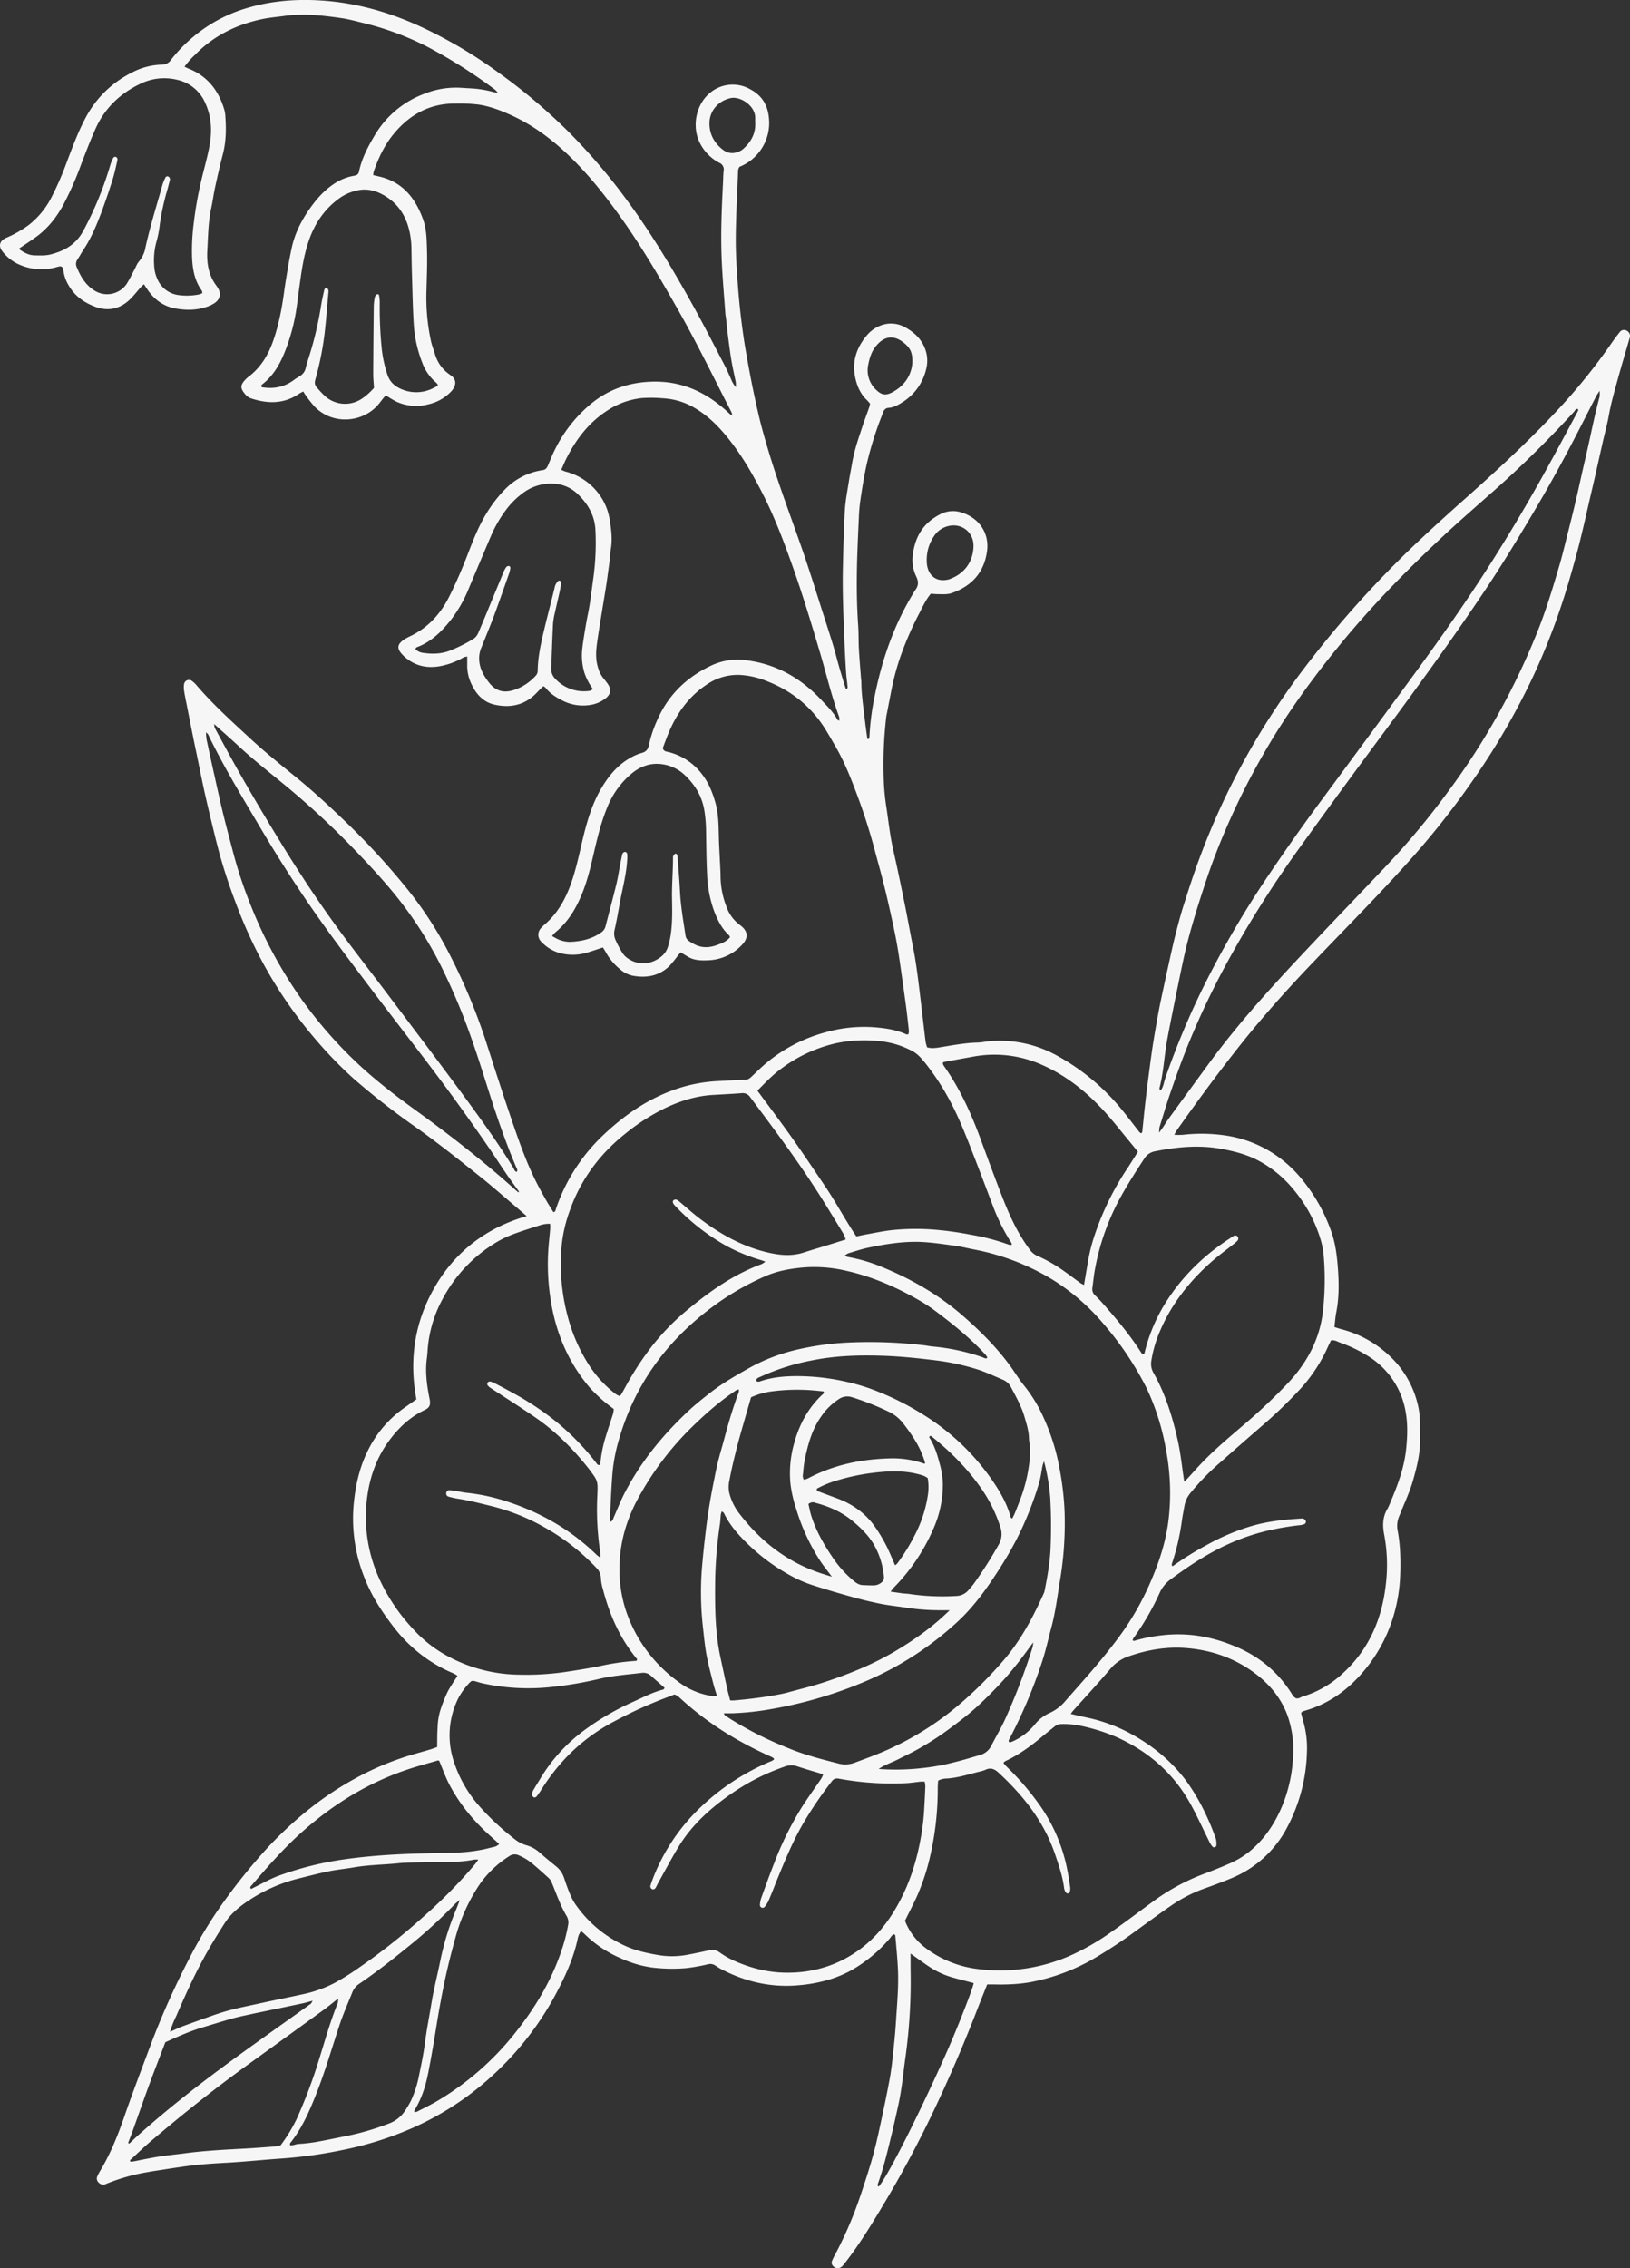 <svg xmlns="http://www.w3.org/2000/svg" viewBox="0 0 983.8 1368.41"><rect x="0" y="0" width="983.8" height="1368.41" fill="#333333" stroke="none"/><defs><style>.cls-1{fill:#f6f6f6;}</style></defs><title>Nova Rebrand IconAsset 13</title><g id="Layer_2" data-name="Layer 2"><g id="Layer_1-2" data-name="Layer 1"><path class="cls-1" d="M559.56,631.85c2.85.84,5.56.35,8.21-.08,7.41-1.22,14.79-2.62,22.34-2.8,2.39-.06,4.76-.64,7.15-.83a71.11,71.11,0,0,1,40.24,8.46,132.7,132.7,0,0,1,39,32.14c3.87,4.68,7.5,9.56,11.26,14.32a3.54,3.54,0,0,0,1.1.66c.24-.36.53-.61.56-.88.61-5.72,1.13-11.45,1.79-17.16.81-7,1.7-14,2.61-20.93.64-4.91,1.3-9.82,2.06-14.72.84-5.36,1.78-10.7,2.73-16,.65-3.61,1.34-7.22,2.1-10.81q2.22-10.54,4.56-21.06c1.31-5.92,2.57-11.85,4.06-17.73,1.57-6.19,3.19-12.37,5.12-18.45,3-9.42,6-18.84,9.5-28.11a435.36,435.36,0,0,1,26.37-57.93A446.41,446.41,0,0,1,786.51,404a630.09,630.09,0,0,1,62.55-70.76c12-11.59,24.32-22.7,36.76-33.76,19.73-17.54,39.09-35.49,56.94-55a351.23,351.23,0,0,0,29.35-36.69c1.74-2.49,3.53-5,5.42-7.32a3.18,3.18,0,0,1,4.25-1,3.51,3.51,0,0,1,1.81,4.44c-2.29,8-4.7,15.9-6.89,23.89-2.07,7.53-4.27,15-5.65,22.74-1,5.49-2.49,10.89-3.73,16.34-1.51,6.69-3,13.39-4.51,20.08-1.31,5.75-2.68,11.5-4,17.25s-2.61,11.52-4,17.26c-1.15,4.81-2.35,9.62-3.67,14.38-1.87,6.77-3.77,13.52-5.84,20.23a407,407,0,0,1-19.67,51.37,426.19,426.19,0,0,1-37.83,65,492,492,0,0,1-36.64,46.21c-18.66,20.89-38.41,40.74-57.78,61C777,596.7,761.22,614.36,746.56,633,733.9,649.06,721.79,665.57,710,682.3a24.18,24.18,0,0,0-1.22,2.32,47.36,47.36,0,0,0,5.11,0,99,99,0,0,1,25.85.42,72.15,72.15,0,0,1,24,8,74,74,0,0,1,22.57,19.07,103.37,103.37,0,0,1,17.17,30.82c2.44,6.86,3.37,14,3.94,21.13.74,9.26.9,18.53-.92,27.73-.55,2.8-.72,5.67-1.1,8.8,1.22.38,2.54.86,3.89,1.22a66.69,66.69,0,0,1,29.13,15.94,58.43,58.43,0,0,1,17.11,28.87A45.64,45.64,0,0,1,857,858c0,3.52,0,7,.07,10.56.13,8.42-1.94,16.45-4.2,24.46-2.09,7.41-5.47,14.3-8.27,21.43a14.91,14.91,0,0,0-1.15,8.37A95.78,95.78,0,0,1,845,935.62a155.8,155.8,0,0,1-.1,18.21,98.36,98.36,0,0,1-4,21.62A92.34,92.34,0,0,1,821,1010.58c-9.32,10.31-20.4,17.87-33.9,21.62a5.74,5.74,0,0,0-1.27.62c-.13.07-.21.23-.55.63.51,1.92,1,4,1.63,6.16a57.32,57.32,0,0,1,1.91,17.09A102.22,102.22,0,0,1,777,1102.22a66.24,66.24,0,0,1-34,31c-5.45,2.27-11,4.3-16.57,6.3a85.71,85.71,0,0,0-19.53,10.1c-7.51,5.16-14.84,10.58-22.21,15.93A285.85,285.85,0,0,1,659,1182.3a120.79,120.79,0,0,1-33.91,12.88c-8.46,1.9-17.11,2.23-25.77,2-1.1,0-2.19,0-3.49,0-1.81,4.55-3.62,9-5.33,13.4q-11.69,30.41-25.55,59.88a672.21,672.21,0,0,1-32,60c-7.06,11.79-14.24,23.52-22.68,34.41a19.76,19.76,0,0,1-2.16,2.56,3.78,3.78,0,0,1-6-1.46,2.8,2.8,0,0,1,0-1.83,37.39,37.39,0,0,1,1.87-3.88,233.22,233.22,0,0,0,15.16-35.14c2.87-8.45,5.66-17,8-25.55,2.16-7.84,3.77-15.82,5.49-23.77,1.56-7.18,3-14.38,4.35-21.6.83-4.56,1.39-9.17,1.89-13.78.73-6.83,1.47-13.67,1.88-20.53.64-10.53,1.69-21.07,1.21-31.64-.3-6.86-1-13.71-1.58-20.56,0-.23-.37-.43-.65-.75-1.38.25-1.89,1.56-2.67,2.48a87,87,0,0,1-23.57,19.43,71,71,0,0,1-18.34,6.81,87.92,87.92,0,0,1-12.77,2c-16.55,1.6-32.06-1.94-46.75-9.5-1.41-.73-2.74-1.64-4.09-2.5a5.19,5.19,0,0,0-4.1-.66,117.26,117.26,0,0,1-13.2,2.36,100.34,100.34,0,0,1-21.08-.42,67.33,67.33,0,0,1-18.3-5.45,71.08,71.08,0,0,1-21.84-14.5c-.67-.66-1.41-1.23-2.33-2a11.75,11.75,0,0,0-2.08,4.92c-2.52,11.67-7.45,22.39-13,32.84a184.87,184.87,0,0,1-41.93,52.6A176.86,176.86,0,0,1,248.5,1284a205.24,205.24,0,0,1-42,13.14,277.42,277.42,0,0,1-36.53,5.08c-11,.75-22,1.94-33,2.54-8,.43-16,.94-23.89,2-6,.81-12,1.77-18,2.69q-3.8.57-7.56,1.26a117.75,117.75,0,0,0-23.41,6.8,3.77,3.77,0,0,1-4.76-1,3.09,3.09,0,0,1-.61-3.54,26.32,26.32,0,0,1,1.55-3c6.32-10.43,10.81-21.65,14.79-33.16,4.94-14.33,10.37-28.49,15.69-42.69a476,476,0,0,1,23.17-52,265.71,265.71,0,0,1,23.09-37.52A352.58,352.58,0,0,1,162,1114.15c15.34-16.31,32.48-30.32,52.17-41.09a172.66,172.66,0,0,1,32.56-13.86c4.28-1.29,8.59-2.47,12.87-3.74,1.36-.41,2.68-.93,4.25-1.48.07-3.89,0-7.71.26-11.51a38.82,38.82,0,0,1,1.86-11.31,94,94,0,0,1,4.05-10.22c1.71-3.38,3.95-6.49,6.1-9.94a19.88,19.88,0,0,0-2.5-1.5,85.8,85.8,0,0,1-22.43-13.7,91.22,91.22,0,0,1-13.56-14.21c-7.09-9.12-13.36-18.76-17.58-29.56a96.1,96.1,0,0,1-6.51-45.1c1.08-10.92,3.41-21.42,8.25-31.3a67.89,67.89,0,0,1,22-26.13l7.53-5.31c-4.55-24.19-1-47.17,11.47-68.36s31.13-35.23,55.09-42.17c-3-2.57-5.71-4.94-8.46-7.28-6.34-5.38-12.58-10.89-19.07-16.08-13-10.4-26-20.75-39.56-30.39a447.54,447.54,0,0,1-37.42-29.23,251,251,0,0,1-22.71-23.41,265.92,265.92,0,0,1-32.28-46.92,288.2,288.2,0,0,1-16.47-36.67q-5.29-13.87-9.29-28.19c-2-7.22-3.71-14.53-5.48-21.82-1.39-5.74-2.74-11.49-4-17.26-1.52-7-2.92-14.07-4.37-21.1-.58-2.82-1.2-5.62-1.76-8.44q-2.22-11-4.39-22.07c-.53-2.66-1.11-5.32-1.5-8a12.75,12.75,0,0,1,0-4.27,3,3,0,0,1,4.54-1.85,14.72,14.72,0,0,1,2.83,2.58c10.11,11.83,21.65,22.2,33.05,32.73,9.3,8.58,19.22,16.4,29,24.43s19.25,16.87,28.47,25.74a445.42,445.42,0,0,1,35.11,38.08,230.28,230.28,0,0,1,28.16,43.33A355.63,355.63,0,0,1,292.88,627c5.3,16.4,10.54,32.82,16.12,49.13,4.33,12.67,8.76,25.34,14.84,37.33,1.81,3.56,3.75,7.06,5.71,10.53,1.41,2.49,3,4.89,4.46,7.3,1.38-.25,1.32-1.38,1.59-2.16a109.4,109.4,0,0,1,28.15-44c12.13-11.57,25.64-21.14,41.48-27.08a91.87,91.87,0,0,1,28-5.84c5.59-.28,11.18-.6,16.77-.83,1.79-.07,2.87-1.14,4.05-2.26,2.77-2.64,5.52-5.33,8.45-7.8a93.71,93.71,0,0,1,35-18.33,85.12,85.12,0,0,1,30.37-3.24c6.52.54,13,1.44,19.09,4.26.25.12.61,0,1.26,0a7.54,7.54,0,0,0,.36-2c-.48-4.61-1-9.22-1.59-13.81-.8-6.18-1.69-12.34-2.57-18.51-.67-4.74-1.31-9.49-2.07-14.22-.68-4.26-1.41-8.51-2.29-12.73-1.39-6.72-2.88-13.42-4.42-20.11-1.15-5-2.39-9.92-3.68-14.87s-2.78-10.16-4.11-15.25a350,350,0,0,0-11-34.17c-3.47-9.28-7.13-18.47-12.06-27.09-2.06-3.6-4.12-7.22-6.29-10.76-8.66-14.16-20.92-24-36.38-29.84a49.25,49.25,0,0,0-15.84-3.47,33,33,0,0,0-19.85,5.9C416,420,408.94,429.71,404,441.07c-1.53,3.49-2.77,7.11-4,10.31.7,2,2.09,2,3.3,2.28a36.35,36.35,0,0,1,20.14,13.07c4.13,5.21,6.59,11.25,8.37,17.61,2.23,8,1.84,16.17,2.18,24.3.17,4,.4,8,.58,12,.13,2.72.33,5.44.32,8.16A51.66,51.66,0,0,0,438.47,547a22.92,22.92,0,0,0,7.36,10.45c.38.3.75.61,1.13.9,4.7,3.54,4.82,7.66.76,11.79a29.18,29.18,0,0,1-20,9.18c-4.16.17-8.36.23-12.16-1.93-1.52-.86-3-1.78-4.74-2.82-.55.64-1.17,1.31-1.74,2a66.62,66.62,0,0,1-5.13,6.29c-6.3,6.06-14,7.32-22.27,5.75a17,17,0,0,1-7.6-4,34.64,34.64,0,0,1-8.29-9.86c-.6-1.08-1.27-2.13-1.88-3.14-3.43,1.11-6.58,2.19-9.75,3.15a30.24,30.24,0,0,1-13.79.76,23.86,23.86,0,0,1-13.67-7.4,5.77,5.77,0,0,1-.16-8.21,21.23,21.23,0,0,1,2.4-2.34c7.46-6.47,12.14-14.75,15.46-23.88,3-8.27,4.84-16.85,6.84-25.4,2.62-11.21,5.62-22.31,11.49-32.37,4.32-7.41,9.6-14,17.15-18.38a30.56,30.56,0,0,1,7.4-3.28c2.77-.73,3.9-2.3,4.42-4.93a71.82,71.82,0,0,1,5-14.94c6.71-15.37,18.06-26.17,33.14-33.12A37.43,37.43,0,0,1,451,398.42c17.93,2.38,32.53,10.85,44.73,23.86,3.49,3.72,7.2,7.29,9.67,11.86.12.24.51.34,1.12.71a7.19,7.19,0,0,0,0-2.2c-4.65-12.76-7.77-26-11.62-39-5.08-17.14-10.25-34.25-16.21-51.1-5.27-14.91-10.79-29.7-17.95-43.83-5.78-11.43-12.09-22.54-20-32.69-5.91-7.64-12.54-14.55-20.89-19.57a41.69,41.69,0,0,0-19.45-6.14,83.26,83.26,0,0,0-12.93-.17A46.86,46.86,0,0,0,366.07,248c-11,7.24-18.63,17.37-24.42,29-1,2-1.83,4.07-2.88,6.41a19.25,19.25,0,0,0,2.48,1.08,36.16,36.16,0,0,1,21.12,14.82A34.38,34.38,0,0,1,367.88,313c1.07,6.14,1.85,12.34.74,18.6-.27,1.57-.23,3.19-.44,4.78-.75,5.7-1.48,11.4-2.34,17.08-1,6.32-2.07,12.61-3.08,18.92-.86,5.36-1.75,10.72-2.48,16.11-.67,4.93-.82,9.85.8,14.71a17.58,17.58,0,0,0,2.75,5.53c1,1.26,2,2.48,2.93,3.79,2.33,3.37,1.9,6.32-1.24,8.8a20.09,20.09,0,0,1-10.1,4.09,27.1,27.1,0,0,1-15.83-2.7c-3.89-2-7.55-4.2-10.26-7.73a7,7,0,0,0-1.36-1c-.68.64-1.36,1.24-2,1.88-1.25,1.24-2.42,2.57-3.73,3.74-6.91,6.2-15.14,7.46-23.8,5.5-7.26-1.64-11.59-7-14.44-13.61a25.62,25.62,0,0,1-2-10.75c0-1.43,0-2.86,0-4.64a7.41,7.41,0,0,0-2.12.44,43.47,43.47,0,0,1-15.24,5.53c-7.68,1.16-14.61-.58-20.48-5.87-5.29-4.78-4.92-7.83,1.35-11.33.7-.39,1.42-.74,2.14-1.09,10.68-5.11,18.19-13.34,23.45-23.8,4.24-8.42,7.93-17.08,11.31-25.87,3.28-8.5,6.6-17,11.43-24.76a78.89,78.89,0,0,1,10.51-13.65,39.59,39.59,0,0,1,21.49-11.79,11.62,11.62,0,0,1,1.41-.26c1.87-.09,2.81-1.26,3.48-2.84,1.24-2.94,2.44-5.91,3.82-8.78a83.81,83.81,0,0,1,21.9-28.2c11.13-9.29,24.08-13.46,38.51-13.59,17.11-.15,31.32,6.56,43.72,17.84.83.75,1.64,1.52,2.48,2.26a4.38,4.38,0,0,0,.85.36,11,11,0,0,0-.58-2.1C431.06,228.43,421.16,208,410,188.26c-10.39-18.36-21-36.61-33.07-53.92-8.9-12.73-18.35-25-29.23-36.16-11.36-11.63-23.92-21.68-38.82-28.53-6.4-2.94-13-5.48-20-6.55A97.33,97.33,0,0,0,275,62.46c-15.89-.12-28.29,6.94-38,19.1-5.21,6.56-8.75,14.1-11.45,22a12.81,12.81,0,0,0-.3,2.06c1.16.28,2.22.56,3.29.8,14.09,3.14,22,12.76,26.7,25.64,2.26,6.13,2.29,12.59,2.48,19,.23,7.82-.1,15.67-.3,23.5A123.93,123.93,0,0,0,260.17,206c.61,2.63,1.6,5.18,2.4,7.77a22.45,22.45,0,0,0,8.84,12.19l.38.29c4.31,2.75,3.4,6.73.65,9.77a26.83,26.83,0,0,1-13.52,7.82,28.78,28.78,0,0,1-19.68-1.52,65.27,65.27,0,0,1-6.41-3.84c-.54.65-1.12,1.34-1.68,2-.9,1.12-1.75,2.29-2.67,3.39-9.15,11-27.49,13-38.74,1.3a74.56,74.56,0,0,1-5.3-6.77c-.46-.61-.83-1.29-1.4-2.19a27.63,27.63,0,0,0-2.6,1.38c-9.13,6.24-18.89,6.07-28.9,2.77a7.68,7.68,0,0,1-3.18-2.07c-3.54-4-3.49-5.92-.09-9.44a15.89,15.89,0,0,1,1.79-1.59c7.1-5.43,11.62-12.67,14.59-21,3.52-9.81,5.46-20,6.85-30.31.71-5.22,1.6-10.41,2.48-15.61.59-3.46,1.26-6.91,2-10.35,1.88-9.25,6.15-17.43,11.61-25,3.76-5.21,8-10,13.38-13.64a31,31,0,0,1,12.71-5.31c1.63-.24,2.71-.92,3-2.53,1.65-7.94,5.4-15,9.47-21.85a58.29,58.29,0,0,1,29.94-25.07,51.28,51.28,0,0,1,23-3.57c1.76.14,3.52.19,5.28.31a63.64,63.64,0,0,1,13.22,2.14c.72.21,1.49.28,2.88.53a14.57,14.57,0,0,0-1.63-1.85,303.18,303.18,0,0,0-41.29-26.14,176.42,176.42,0,0,0-39.5-14.43c-4-1-8.07-2.07-12.16-2.66-11.41-1.66-22.83-2.89-34.39-1.28-4.59.64-9.2,1-13.75,2-15.55,3.35-29.19,10.2-40.31,21.7a45,45,0,0,0-6.07,6.89c.92.45,1.61.84,2.35,1.13,11.62,4.58,18.36,13.4,21.75,25.11a18.34,18.34,0,0,1,.55,3.79c.55,7.69.45,15.31-1.53,22.86-1.7,6.48-3.18,13-4.61,19.57-.95,4.36-1.52,8.81-2.46,13.17-1.75,8.19-1.8,16.52-2.28,24.82-.41,7,.36,13.74,4.19,19.84.59.94,1.29,1.83,1.9,2.76,2.49,3.78,1.74,7.4-2.12,9.83a21.25,21.25,0,0,1-3.88,1.85c-6.18,2.26-12.64,2.31-18.95,1.23C99.07,185,93.35,181,89.14,174.9c-.71-1-1.38-2.09-2.25-3.41a24.21,24.21,0,0,0-1.8,1.65c-2.35,2.6-4.48,5.44-7,7.82-5.91,5.5-13,6.95-20.47,4.17-6.54-2.43-12.22-6.26-15.9-12.5a23.38,23.38,0,0,1-3.3-8.42,13.17,13.17,0,0,0-.5-2.34A1.67,1.67,0,0,0,36,160.72c-.94.14-1.85.45-2.77.68a33,33,0,0,1-23.32-2.6,26.06,26.06,0,0,1-8.38-7.06c-2.61-3.18-1.83-6.41,2-8.16a69.11,69.11,0,0,0,13.73-7.77,50,50,0,0,0,13.44-16.07,182.36,182.36,0,0,0,9.6-21.92C43.69,88.88,47,79.9,51.48,71.4A63.44,63.44,0,0,1,79.36,43.9,41,41,0,0,1,97.7,39,6.53,6.53,0,0,0,103.29,36a88.14,88.14,0,0,1,14.07-14.37,89.11,89.11,0,0,1,31.1-16.57c15.8-4.82,32-5.9,48.41-4.53C217.32,2.26,236.64,8,255.2,16.69a276.87,276.87,0,0,1,44.13,26,346,346,0,0,1,43,36,358.77,358.77,0,0,1,33.88,39.15c15.76,21,29.27,43.48,42,66.4,6.6,11.86,12.76,24,19.05,36,1.48,2.82,2.76,5.76,4.05,8.68a17.06,17.06,0,0,0,2.79,4.66,20.33,20.33,0,0,0,0-2.93c-.86-4.38-1.9-8.73-2.64-13.13-.8-4.72-1.38-9.49-2-14.24-.46-3.65-.83-7.31-1.25-11-.11-1-.32-1.9-.39-2.85-.91-12.92-2.14-25.8-2.42-38.78-.31-13.62.31-27.18,1-40.76.11-2.24.1-4.49.36-6.71a4.38,4.38,0,0,0-2.67-5,27.17,27.17,0,0,1-11.59-11.77c-4.91-9.44-2.74-22.34,5.08-29.54a21.31,21.31,0,0,1,24.86-3.22l1.26.7c6.46,3.73,9.7,9.33,10.39,16.76a28.51,28.51,0,0,1-17.69,29.51c-1.14,1.33-.93,3-1,4.57-.52,12.79-1.22,25.57-1.31,38.37-.06,9.26.52,18.55,1.22,27.8q1,14.1,2.94,28.13c1.14,8.55,2.69,17,4.29,25.52S456,242.28,458,250.82c1.64,7,3.63,13.9,5.69,20.78,6.3,21.11,14.25,41.65,21.4,62.48,4.29,12.52,8.18,25.19,12.24,37.79,1.9,5.93,3.83,11.85,5.62,17.81,1.42,4.74,2.58,9.55,4,14.29,1.17,3.93,2.26,7.9,3.68,11.83,1.28-.59.91-1.48.86-2.13-.22-2.71-.66-5.4-.83-8.11q-.62-9.81-1-19.64c-.63-14.54-1.25-29.09-.92-43.65.25-11.51.53-23,1.21-34.53.34-5.88,1.54-11.71,2.44-17.55.59-3.78,1.37-7.54,2-11.31,1.3-7.25,3.67-14.2,6-21.17,1.29-3.94,2.77-7.82,4.14-11.73.26-.74.4-1.52.63-2.42-.66-.75-1.23-1.5-1.91-2.15-3.95-3.78-6-8.46-7.1-13.8-1.9-9.31.65-17.34,6.43-24.54a20.63,20.63,0,0,1,9.16-6.78,17.36,17.36,0,0,1,14.82,1.3c5.11,2.9,9.27,6.62,11.57,12.31a20.23,20.23,0,0,1,.89,12.7,32.13,32.13,0,0,1-14.44,20.14c-2.58,1.64-5.22,3.11-8.37,3.33a3.43,3.43,0,0,0-3.09,2.57,206.51,206.51,0,0,0-10.12,31.91c-1.56,7.19-2.72,14.43-3.78,21.7a95.36,95.36,0,0,0-.83,9.55c-.44,9.91-.93,19.81-1.14,29.72-.25,12-.12,24,.72,36,.33,4.63.16,9.28.42,13.91.32,5.91.83,11.8,1.27,17.7,0,.64.21,1.27.21,1.91,0,7.7,1.2,15.3,2.08,22.92.46,3.95,1,7.89,1.57,11.79,1,.24,1.21-.31,1.23-1A156.43,156.43,0,0,1,528,419.59c4.41-21.9,11.66-42.79,23.39-61.95a13.47,13.47,0,0,1,1-1.64c2-2.53,2.09-5.07.7-8a22.89,22.89,0,0,1-2.31-11.64c1-11.85,6.16-20.94,17.14-26.32a16.4,16.4,0,0,1,12.17-.95c10.82,3.26,17.09,12.5,15.66,23.28-1.73,12.92-9.08,21.07-21.13,25.37-2.65.95-5.36.75-8.07.72-1.58,0-3.16-.17-4.74-.26-2.91,3.46-4.7,7.4-6.66,11.21a200,200,0,0,0-11.38,25.84A151.41,151.41,0,0,0,538,416.47q-1.28,6.58-2.56,13.17c-.21,1.1-.47,2.19-.59,3.3a249.41,249.41,0,0,0-1.33,40.25c.25,4.46.71,8.93,1.39,13.34,1.36,8.84,2.26,17.75,4.27,26.49,2.36,10.26,4.46,20.58,6.57,30.9,1.42,6.88,2.67,13.8,4,20.7.84,4.39,1.78,8.76,2.5,13.17.83,5,1.52,10.11,2.16,15.19,1,7.92,1.91,15.86,2.85,23.8.47,4,.9,7.94,1.43,11.89A21.57,21.57,0,0,0,559.56,631.85Zm-1.46,443c-1,0-1.76-.07-2.53,0-3,.3-6,.82-9.05.94a176.13,176.13,0,0,1-40.1-2.72c-1.77-.33-3.14-.06-4.23,1.39l-.88,1.14A236.17,236.17,0,0,0,485.39,1099c-6.44,10.9-11.28,22.54-16.05,34.21-1.81,4.43-3.5,8.91-5.38,13.31a18.89,18.89,0,0,1-2.52,4,1.84,1.84,0,0,1-1.7.36,1.87,1.87,0,0,1-1.08-1.37,14.57,14.57,0,0,1,.71-4.21c2.59-7.2,5.18-14.41,8-21.54a194.62,194.62,0,0,1,16.54-33.43c3.76-5.93,7.92-11.61,11.86-17.44a14.68,14.68,0,0,0,1.07-2.49c-5.51-1.67-10.73-3.12-15.85-4.85a10.82,10.82,0,0,0-7.42.24,131,131,0,0,0-32.74,16.75c-12.32,8.58-23.31,18.52-31.19,31.45-4.32,7.08-8.19,14.45-12.25,21.69-.54,1-1,2-1.53,3s-1.55,1.43-2.35,1a1.92,1.92,0,0,1-.78-2.49q.39-1.38.9-2.73A117.61,117.61,0,0,1,418,1095.16a138.65,138.65,0,0,1,47.9-32.84,6.93,6.93,0,0,0,1.32-.89c-.21-.47-.24-.66-.34-.73a6.84,6.84,0,0,0-1.19-.76c-19.86-8.82-38.18-20-54.32-34.67-1.28-1.16-2.51-2.48-4.36-3-1.3.52-2.61,1.08-4,1.57a257,257,0,0,0-31.81,14.42,112.2,112.2,0,0,0-29.12,21.64,123.62,123.62,0,0,0-15,19.24,56.69,56.69,0,0,1-3.26,4.73c-.3.38-1.31.69-1.61.48-.58-.4-1.26-1.24-1.2-1.81a8.59,8.59,0,0,1,1.21-3.09c1.43-2.49,3-4.92,4.47-7.38a100.57,100.57,0,0,1,25-27.51,157.94,157.94,0,0,1,30.53-17.9c6-2.71,11.77-5.76,18.16-7.4.23-.06.38-.46.76-1-2.71-2.38-5.47-4.76-8.17-7.21a6.72,6.72,0,0,0-5.7-1.81c-4.44.56-8.91.92-13.34,1.51a107.7,107.7,0,0,0-11.34,1.89,224,224,0,0,1-28.76,5,129.63,129.63,0,0,1-42.9-2.18c-1.55-.35-3.06-.91-4.61-1.29a2.5,2.5,0,0,0-2.63.72,41.41,41.41,0,0,0-7.07,9.64,50.12,50.12,0,0,0-2.7,38.21,75.78,75.78,0,0,0,16,27.57,156.4,156.4,0,0,0,20.73,19.21,19.34,19.34,0,0,0,6.7,3.6,20.25,20.25,0,0,1,8,4.2c3.35,3,6.82,5.8,10.28,8.63a14.49,14.49,0,0,1,4.5,6.11c.63,1.63,1.12,3.32,1.73,5,1.54,4.2,3.05,8.42,5.67,12.11A73.64,73.64,0,0,0,377,1173.77c6.3,2.93,12.95,4.42,19.74,5.6a49.94,49.94,0,0,0,18.12-.07c4.39-.84,8.77-1.72,13.12-2.72a7.37,7.37,0,0,1,6.31,1.25,53.79,53.79,0,0,0,8.26,4.82c11.05,5,22.54,7.8,34.81,7.43a73,73,0,0,0,27.45-5.89c14.51-6.35,25.72-16.7,34.07-30,10.39-16.49,15.73-34.81,18.17-54,.36-2.85.58-5.73.75-8.6.29-4.62.51-9.25.69-13.88A15.63,15.63,0,0,0,558.1,1074.87Zm-11.9,83.91a37.42,37.42,0,0,0,12.74,16.64,65.06,65.06,0,0,0,31.25,12.49,105.11,105.11,0,0,0,57.07-8.68,145.88,145.88,0,0,0,23.57-13.74c8.25-5.76,16.26-11.88,24.4-17.8a127.6,127.6,0,0,1,30.53-16.85c5.23-1.95,10.42-4,15.55-6.23a53,53,0,0,0,12.38-7.22c9.74-7.82,16.25-17.93,20.82-29.4a89,89,0,0,0,5.87-27,62.43,62.43,0,0,0-3.29-26c-3.67-10-10.16-18.11-18.5-24.61-12.44-9.68-26.76-14.82-42.4-16.08-12.11-1-23.86,1.05-35.32,5.09a24.37,24.37,0,0,0-10.77,7.53c-7.35,8.64-15.08,17-22.65,25.42-.39.44-.69,1-1.19,1.68,3.38.76,6.42,1.49,9.47,2.14A97.88,97.88,0,0,1,683,1046.22c13.49,7.44,25.07,17.1,34.06,29.69A131.53,131.53,0,0,1,729,1097.2c1.82,3.9,3.36,7.94,4.82,12a11.31,11.31,0,0,1,.34,4.2,1.4,1.4,0,0,1-2.28.73,12.29,12.29,0,0,1-1.8-2.71c-3.78-7.57-7.27-15.3-11.32-22.71-10.25-18.77-25.56-32.08-45-40.81a113.34,113.34,0,0,0-22.83-7,49.32,49.32,0,0,0-10.49-.79,6.05,6.05,0,0,0-3.94,1.5c-2.36,1.91-4.76,3.77-7.09,5.72-7,5.89-14.32,11.27-22.65,15.16a5.66,5.66,0,0,0-1,.83c0,.25,0,.44.07.53.62.72,1.23,1.46,1.9,2.12a165,165,0,0,1,20.78,24.46,101.23,101.23,0,0,1,15.59,37.29c.73,3.59,1.28,7.23,1.82,10.86a8,8,0,0,1-.24,2.83,1.36,1.36,0,0,1-2.31.38,6.66,6.66,0,0,1-1.1-2.56c-.88-7.19-3.23-14-5.55-20.78-6.69-19.58-19.1-35.23-34.11-49.07-2.35-2.16-4.7-3.15-7.77-1.71a19.07,19.07,0,0,1-3.65,1.13c-6.5,1.61-12.9,3.7-19.66,4.16a11.4,11.4,0,0,0-5.3,1.28c-.08,1.37-.23,2.78-.24,4.19a181,181,0,0,1-4.9,42.75,131.81,131.81,0,0,1-7.77,23.1C551.15,1149,548.71,1153.69,546.2,1158.78ZM332,738.31a18.41,18.41,0,0,0-5.74.77c-5.77,1.86-11.58,3.62-17.23,5.79A62.7,62.7,0,0,0,298.73,750a87.71,87.71,0,0,0-31.94,34.36,75.07,75.07,0,0,0-8.69,30.15c-.11,1.59-.22,3.19-.44,4.78-1.17,8.36,0,16.57,1.64,24.74.67,3.42.13,5.15-3,6.63-8.91,4.23-15.83,10.82-21.55,18.63-8.86,12.08-12.88,26-13.79,40.74a90.22,90.22,0,0,0,9,44.62,112.43,112.43,0,0,0,19.21,27.94A77.89,77.89,0,0,0,268.5,998.2a92.33,92.33,0,0,0,44.35,12.12,164.87,164.87,0,0,0,27.26-1.48c7.58-1.14,15.17-2.29,22.66-3.87a142.86,142.86,0,0,1,20.36-2.93c.61,0,1.31,0,1.4-.89a2,2,0,0,0-.19-.42c-10.17-12.3-16.45-26.5-20.4-41.84a27.65,27.65,0,0,1-1.25-6.55,9.22,9.22,0,0,0-3-6.71,130.13,130.13,0,0,0-30.89-24.1,126.87,126.87,0,0,0-31.42-12.72c-7.13-1.75-14.23-3.62-21.51-4.71a45.89,45.89,0,0,1-5.13-1.19,1.86,1.86,0,0,1-1.39-2.2,1.79,1.79,0,0,1,1.95-1.68,37.16,37.16,0,0,1,3.8.45c2.21.36,4.4.9,6.62,1.12A116.37,116.37,0,0,1,306.43,906c20.32,6.67,38.44,17.16,53.81,32.18a20.26,20.26,0,0,0,2.17,1.55,17.45,17.45,0,0,0,0-2.35A171.7,171.7,0,0,1,360.53,902c.34-8.56.34-8.56-4.76-15.38-.1-.13-.19-.26-.29-.38-9.34-11.89-19.9-22.54-32.39-31.12-8.7-6-17.61-11.61-26.42-17.41a9.69,9.69,0,0,1-2.2-1.75,1.52,1.52,0,0,1,1.42-2.49,8.39,8.39,0,0,1,2.65,1c3.68,1.92,7.37,3.84,11,5.87a173.74,173.74,0,0,1,25.58,16.88,153,153,0,0,1,24.74,25.35c.55.72,1,1.72,2.45,1a76.61,76.61,0,0,1,3.37-17.14c1.35-4.59,2.95-9.1,4.38-13.67a16.44,16.44,0,0,0,.38-2.69c-2.05-1.6-4-3-5.8-4.56a92.77,92.77,0,0,1-8.63-8.3c-14.12-16.54-21.62-36-24.26-57.36a137.13,137.13,0,0,1-.5-29.7c.29-3,.6-6,.84-9.07A22.2,22.2,0,0,0,332,738.31ZM707.39,944.73c.3,0,.52.12.61,0a181.65,181.65,0,0,1,19.91-12.39A133,133,0,0,1,755.6,920.6c9.71-2.86,19.74-3.86,29.8-4.48a2.64,2.64,0,0,1,1.41.15,2.77,2.77,0,0,1,1.26,1.25,1.55,1.55,0,0,1-.88,2,10.83,10.83,0,0,1-2.77.63,166.06,166.06,0,0,0-20.74,3.64,129.25,129.25,0,0,0-22.55,7.87c-12.45,5.64-23.74,13.15-34.69,21.24a20.4,20.4,0,0,0-6.53,8.09,156.26,156.26,0,0,1-15.83,27.32,5.14,5.14,0,0,0-.48,1.3c.37.13.71.39.94.32a92.14,92.14,0,0,1,16.85-3.38,83,83,0,0,1,27.19,1.31,91.09,91.09,0,0,1,14.18,4.29c15.44,5.8,27.89,15.44,36.74,29.46,1.86,2.95,2.89,3.93,6,2.18a9.88,9.88,0,0,1,1.81-.61A61.51,61.51,0,0,0,811,1009c15.63-14.52,23.3-33,25.5-53.76a98.63,98.63,0,0,0-1.11-29.63c-1-5.26-.92-10.49,2-15.33a31.54,31.54,0,0,0,1.78-3.92c4.45-10.44,8.4-21,9.55-32.45.74-7.37,1-14.59-.29-21.92a49.09,49.09,0,0,0-22-33.43A85,85,0,0,0,808.85,810c-1.68-.63-3.42-1.78-5.52-1.33-.72,1.51-1.43,2.93-2.09,4.38a95,95,0,0,1-17.59,26.13,284.22,284.22,0,0,1-21.09,20.27q-13.24,11.46-26.35,23.07a149.37,149.37,0,0,0-17.72,18.2,17,17,0,0,0-3.59,7.73c-.59,3.3-1.24,6.59-1.69,9.91a137.8,137.8,0,0,1-5.94,25.12A3.14,3.14,0,0,0,707.39,944.73Zm7.37-50.86c.91-.88,1.47-1.37,2-1.92,2.92-3.18,5.75-6.44,8.74-9.54,7.89-8.19,16.61-15.48,25.23-22.87a343.94,343.94,0,0,0,26.5-25c11.95-12.67,19.76-27.37,21.4-45a169.59,169.59,0,0,0,.24-32.57A48.18,48.18,0,0,0,797,747.6a84.67,84.67,0,0,0-16.68-30.45A69.2,69.2,0,0,0,758,699.4c-6.66-3.23-13.72-5-21-6.31-13.49-2.47-26.73-1.14-40,1.51a9.6,9.6,0,0,0-6.43,4.5c-5,7.6-9.9,15.28-14.31,23.26a143.88,143.88,0,0,0-15.42,43.57c-.67,3.6-1,7.28-1.51,10.91a5,5,0,0,0,1.68,4.72c1.64,1.52,3.15,3.18,4.64,4.86,8.17,9.22,16.06,18.66,22.74,29,.51.79,1,1.72,2.27,1.34a102.32,102.32,0,0,1,11.53-28.68c10.15-16.92,23.77-30.39,40.27-41.06.67-.43,1.32-.91,2-1.3a1.84,1.84,0,0,1,2.56.35,2,2,0,0,1-.32,2.63,20.41,20.41,0,0,1-2.54,2.18c-4,3.17-8.18,6.16-12,9.51-13.29,11.57-24.25,25-31.41,41.22a74.9,74.9,0,0,0-5.9,19.65,10.81,10.81,0,0,0,1.52,7.27c7.26,12.93,11.52,27,14.68,41.35C712.68,877.53,713.45,885.34,714.76,893.87ZM509.9,757.51a7.66,7.66,0,0,0,1.59.75A100.05,100.05,0,0,1,533,764.65c17.55,7.25,33.79,16.65,48.17,29.18,10.4,9.07,20.12,18.76,28.32,29.89,3,4.12,5.64,8.57,8.87,12.51a87.12,87.12,0,0,1,11.22,18.36,129.57,129.57,0,0,1,9.93,31.4,178.56,178.56,0,0,1,3,25.21,208.37,208.37,0,0,1-2.86,43c-1.52,9.3-2.67,18.65-5.13,27.77-1.87,6.93-3.38,14-5.64,20.76a302,302,0,0,1-19.79,46.67c-.31.59-.56,1.14.1,1.62a2.72,2.72,0,0,0,.95,0,36.4,36.4,0,0,0,14.18-10.37,24.59,24.59,0,0,1,9.34-7.3,26.11,26.11,0,0,0,9.11-6.89c6.5-7.48,13.18-14.81,19.54-22.42,5.32-6.37,10.53-12.88,15.35-19.64a167.43,167.43,0,0,0,17.53-31.84c4.91-11.52,8.64-23.39,10.12-35.81a138.42,138.42,0,0,0-1.63-42.5A144.1,144.1,0,0,0,692,837.37a190.46,190.46,0,0,0-26.13-38.9,129.49,129.49,0,0,0-30.74-26.55A141.78,141.78,0,0,0,588,753.82c-3.6-.7-7.18-1.61-10.81-2.13-6.32-.91-12.65-1.86-19-2.31-11.58-.81-23,1-34.26,3.36-4,.86-8,2.2-12,3.4A9.12,9.12,0,0,0,509.9,757.51Zm189.71-74.22c1.22-1.69,1.87-2.55,2.47-3.44,1.16-1.73,2.22-3.51,3.44-5.19q12.27-16.87,24.61-33.71c9.38-12.76,19.48-25,29.93-36.87,9.08-10.33,18.43-20.42,27.87-30.43,16.12-17.12,32.43-34.06,48.62-51.12A471.44,471.44,0,0,0,874,477.59a426.19,426.19,0,0,0,54.92-99c4.86-12.51,8.71-25.34,12.48-38.21,1.38-4.74,2.55-9.55,3.75-14.35,2-7.89,4-15.78,5.86-23.7,1.41-5.89,2.67-11.82,4-17.73,1.38-6.07,2.84-12.12,4.15-18.2,2-9.05,3.83-18.11,6.28-27a18.27,18.27,0,0,0,0-3.64c-1,1.65-1.6,2.39-2,3.19q-3.42,6.6-6.78,13.22c-9.34,18.38-19.05,36.55-29.55,54.29-10,16.92-20.16,33.75-31.11,50.09-20.2,30.17-41.61,59.47-63.21,88.65Q808.57,477.89,784.7,511a650.48,650.48,0,0,0-42.43,66.72A485.14,485.14,0,0,0,716,633c-3.4,8.6-6.5,17.33-9.52,26.07-2.4,6.93-4.48,14-6.66,21A19,19,0,0,0,699.61,683.29Zm-189.19,64.5a18.87,18.87,0,0,0-1.2-3.19c-4.56-7.51-9.11-15-13.8-22.45-13.16-20.82-27.89-40.53-42.63-60.23a5.41,5.41,0,0,0-5.29-2.4c-5.73.45-11.48.72-17.23,1.05-10.36.61-20,3.71-29.31,8.18a125.2,125.2,0,0,0-23.71,15.31c-15.2,12.15-26.44,27.15-33.08,45.53a86.17,86.17,0,0,0-5.33,23.74,122.25,122.25,0,0,0,4.3,42.69,102.59,102.59,0,0,0,11.76,26.59A70.16,70.16,0,0,0,371.56,841a15.61,15.61,0,0,0,2.22,1.18c.57-.41.93-.53,1.07-.78.81-1.37,1.59-2.77,2.34-4.17a184.7,184.7,0,0,1,16.15-24.9,140.71,140.71,0,0,1,22.86-23.16c13.25-10.9,27.27-20.61,43.56-26.57a12.15,12.15,0,0,0,2.17-1.48c-1.17-.41-1.9-.69-2.65-.92a106.83,106.83,0,0,1-21.2-8.74,131.3,131.3,0,0,1-30.8-24.2,5.38,5.38,0,0,1-.87-1.14c-.41-.75-.55-1.6.26-2.12a2.11,2.11,0,0,1,1.72-.23,11.52,11.52,0,0,1,2.3,1.67c3.67,3.08,7.22,6.31,11,9.22,13.06,10,27.18,17.91,43.47,21.34,6.64,1.4,13.27,1.79,19.88-.34,4.7-1.52,9.44-2.9,14.17-4.36Zm442-501.06c-1.43-.25-1.83,1.06-2.49,1.78a647.58,647.58,0,0,1-51.41,50.32c-9.59,8.47-19.22,16.9-28.57,25.63-21.75,20.33-42.51,41.61-61.38,64.7-16.82,20.58-32.36,42-45.63,65.11a436.59,436.59,0,0,0-30,63.05c-3.33,8.79-6.27,17.74-9.12,26.7-2.65,8.37-5.16,16.79-7.32,25.29-2.08,8.19-3.7,16.5-5.42,24.78q-3,14.53-5.85,29.1-1,5.17-1.75,10.39c-1,7.28-1.65,14.62-3.4,21.79-.18.74-.66,1.75.44,2.5,1.72-2.16,1.9-4.77,2.72-7.14a475.12,475.12,0,0,1,23.23-55.6,584.69,584.69,0,0,1,39.37-67.41q15.54-23.08,32.1-45.43,28.81-38.94,57.4-78c15.36-21.05,30.35-42.36,44.35-64.36q18-28.31,34.19-57.72c6.34-11.45,12.48-23,18.68-34.55C952.57,247.41,952.41,247.05,952.37,246.73ZM516.86,745.94c2.27-.47,4-.87,5.7-1.18,5-.89,10-1.94,15.1-2.57a140.91,140.91,0,0,1,27.78-.23,204.31,204.31,0,0,1,20.84,3,132.13,132.13,0,0,1,23.08,6.11c.37.13.87-.1,1.32-.16a2.91,2.91,0,0,0-.2-1,117.29,117.29,0,0,1-11.13-22.2c-4.3-11.33-8.56-22.68-13-34-4.27-11-8.69-22-14.49-32.29a145.87,145.87,0,0,0-13.58-20.29c-2.21-2.73-4.5-5.39-7.73-7.06a52.07,52.07,0,0,0-17.69-5.72,84.25,84.25,0,0,0-28.14,1A87.74,87.74,0,0,0,471.15,645c-5.14,3.78-9.49,8.43-14,13,7.15,9.71,14.29,19.12,21.1,28.75S491.48,706,498,715.65,510.11,735.87,516.86,745.94Zm78.9,73.35c0-.16.15-.35.09-.45a9.52,9.52,0,0,0-1-1.53c-9-9.83-19.32-18.17-29.94-26.14a98.6,98.6,0,0,0-9.56-6.37c-14.16-8.21-29-14.71-45.08-18.25A83.28,83.28,0,0,0,485,764.64c-7.82.69-15.44,2-22.77,5.15a161.89,161.89,0,0,0-33,19.21c-27,20.26-46,46.29-55.5,78.89a103.79,103.79,0,0,0-4,20.16c-.8,9.23-1.1,18.5-1.58,27.76a12.08,12.08,0,0,0,.32,2.28c1.5-.64,1.6-1.83,2-2.79,2.07-4.66,3.92-9.44,6.24-14,9.73-19,23-35.26,38.51-49.82,4.17-3.94,8.69-7.54,13.21-11.08,7.32-5.74,15.37-10.36,23.43-14.92a110.79,110.79,0,0,1,28.93-11.2,172.87,172.87,0,0,1,33.2-4.42,280.55,280.55,0,0,1,43.56,1.72c1.9.22,3.79.61,5.69.79a124.59,124.59,0,0,1,29.87,6.48C593.93,819.17,594.77,819.85,595.76,819.29ZM102.62,1225.8c3-1.35,5.16-2.43,7.37-3.25,6-2.22,12-4.35,18-6.48a144.79,144.79,0,0,1,17.93-5.1c5.15-1.09,10.28-2.24,15.43-3.33,6.87-1.46,13.75-2.85,20.6-4.36a74.19,74.19,0,0,0,20.25-7.12c3.91-2.16,7.74-4.49,11.45-7a388.94,388.94,0,0,0,42.22-33.12,295.8,295.8,0,0,0,30.88-31.45c.58-.7,1.06-1.48,1.94-2.71a15.65,15.65,0,0,0-2.35,0c-6.78,1.34-13.65,1.5-20.53,1.55-5.76,0-11.52.1-17.27.22-2.72.06-5.44.16-8.14.43-8.89.91-17.87.94-26.71,2.47-5,.87-10.14,1.35-15.14,2.36-5.93,1.2-11.8,2.77-17.69,4.21a96.88,96.88,0,0,0-32.16,14.38c-5,3.45-9.63,7.38-13,12.6-4.68,7.25-9.16,14.6-13.27,22.19-6,11.11-11.15,22.61-16.15,34.18A56.6,56.6,0,0,0,102.62,1225.8ZM686.8,694.85c-2.09-2.56-3.89-4.78-5.72-7-4.91-5.89-9.61-12-14.79-17.62-10.78-11.75-23-21.56-37.85-28a70.14,70.14,0,0,0-41.22-4.73q-8,1.44-16,2.91c-.73.13-1.44.33-2,.47-.1.47-.19.65-.15.78a5,5,0,0,0,.54,1.3c9.89,13.9,16.78,29.3,22.61,45.24,4.22,11.52,8.46,23,12.94,34.48,4.26,10.85,9.1,21.44,16.13,30.88a11.14,11.14,0,0,0,4.59,4,89.8,89.8,0,0,1,16.21,9.21c3.4,2.38,6.69,4.91,10.06,7.34a16,16,0,0,0,2.12,1.08c.84-5,1.65-9.69,2.42-14.39A107.7,107.7,0,0,1,661,744.19,170.32,170.32,0,0,1,681,704C682.89,701.11,684.72,698.13,686.8,694.85Zm-675.12-545c.11.26.15.66.36.81,2.66,1.84,5.52,3.35,8.81,3.4s6.5.23,9.54-.53c8.43-2.1,15.43-6,19.89-14.27A207.27,207.27,0,0,0,66.61,99.46a24.53,24.53,0,0,1,1.63-4,1.4,1.4,0,0,1,2-.66,1.87,1.87,0,0,1,.68,1.58c-.87,3.89-1.68,7.81-2.86,11.61q-2.83,9.15-6.13,18.14c-3.12,8.55-6.57,17-11.6,24.64-1.23,1.87-2.33,3.83-3.52,5.72a4.5,4.5,0,0,0-.72,4.11c2.34,5.86,5.37,11.26,11,14.74a14.31,14.31,0,0,0,19.2-3.83c1.82-2.79,3.23-5.85,4.82-8.79.91-1.68,1.54-3.6,2.78-5a18,18,0,0,0,3.94-8.6c2.83-12.79,6.75-25.27,10.3-37.86a27.66,27.66,0,0,1,1.84-4.4,1.48,1.48,0,0,1,1.24-.47,1.82,1.82,0,0,1,1.1.81,2,2,0,0,1,.23,1.38c-.52,2.16-1.11,4.31-1.7,6.46a146.4,146.4,0,0,0-4.36,20.11A66.63,66.63,0,0,1,94.39,146a42.08,42.08,0,0,0-1.34,14.24,21,21,0,0,0,1.84,7.9A16.12,16.12,0,0,0,107.58,178a37.89,37.89,0,0,0,12.43-.33,11.56,11.56,0,0,0,2.15-.85,5.09,5.09,0,0,0-.41-1.57c-4.25-5.8-5.44-12.54-5.81-19.45a126.35,126.35,0,0,1,.93-20.56,225,225,0,0,1,4.2-24.54c1.66-7.46,3.89-14.8,5.3-22.33,1.7-9,1.4-17.78-2.51-26.28a24.11,24.11,0,0,0-17.17-14A32.67,32.67,0,0,0,85.6,50.14C72.85,56,63.32,65,57.59,77.81,54.47,84.79,51.74,92,49,99.1A195.89,195.89,0,0,1,38.2,123.61C34,131.29,28.69,138,21.53,143.13,18.31,145.44,15,147.6,11.68,149.83Zm425.19,883.79c.38.79.4,1,.52,1.07,1.44,1,2.87,2,4.34,2.89A217.53,217.53,0,0,0,476,1054.71c9.64,4,19.67,6.57,29.72,9.13a16.08,16.08,0,0,0,9.49-.18c6.28-2.32,12.58-4.62,18.73-7.27a181.25,181.25,0,0,0,49-31.53A249.61,249.61,0,0,0,605.42,1002c10.47-12.06,17.92-26,24.43-40.46a8.56,8.56,0,0,0,.63-1.8c1.66-8.47,3.22-17,3.58-25.6a302.1,302.1,0,0,0-.19-30.69,122.91,122.91,0,0,0-3.76-21.93c-.45,1.42-.75,2.1-.89,2.81-.62,3.13-1,6.34-1.82,9.41a192.44,192.44,0,0,1-8.61,23.83c-5.41,12.7-12.44,24.47-20.15,35.86-6,8.9-12.53,17.34-20.43,24.7a193,193,0,0,1-54.73,35.72,256.75,256.75,0,0,1-56.72,17,166.06,166.06,0,0,1-24.74,2.76C440.47,1033.65,438.92,1033.62,436.87,1033.62Zm-307.6-596.8a10.92,10.92,0,0,0,.32,2.23q4.08,7.59,8.22,15.15C147.72,472.28,158.2,490,169,507.6c12,19.64,24.71,38.84,38.47,57.31,9.17,12.3,18.6,24.41,27.83,36.68,15.86,21.07,31.83,42.08,47.41,63.36,9.44,12.89,18.72,25.91,27.09,39.55.54.88.73,2.18,2.12,2.48.73-1.16-.06-2.13-.46-3.06-6-14.09-11-28.57-15.7-43.16-3.74-11.7-7.35-23.43-11.47-35a380.7,380.7,0,0,0-18.65-44.06,236.77,236.77,0,0,0-31.66-47.29c-7.09-8.27-14.53-16.18-22.12-24a495.93,495.93,0,0,0-40.59-37.33c-9.26-7.62-18.72-15-27.49-23.2C139.2,445.65,134.52,441.56,129.27,436.82ZM312.76,719.3l.56-.33c-2.68-3.74-5.41-7.44-8-11.23-3.7-5.41-7.23-10.93-10.94-16.33q-18.21-26.49-37.69-52c-11.23-14.77-22.61-29.42-33.77-44.22-10.21-13.53-20.45-27-30.25-40.86-12.58-17.73-24.29-36-35.39-54.74S135,462.61,125.63,443.12c-.16-.34-.54-.57-1.29-1.34a36.06,36.06,0,0,0,.33,4.33q2.19,10.31,4.49,20.59c1.8,8.09,3.56,16.2,5.52,24.26,1.89,7.75,4,15.44,6,23.16a268.88,268.88,0,0,0,10.55,31.78,272.6,272.6,0,0,0,29,54.43,261,261,0,0,0,35,40.69c11.42,10.79,23.88,20.29,36.59,29.48,17.38,12.56,34.28,25.71,50.56,39.67C305.86,713.18,309.29,716.26,312.76,719.3ZM225.73,234c-.19-3.21-.48-5.75-.47-8.3q.09-20.62.34-41.26a32,32,0,0,1,.57-4.76,4,4,0,0,1,.73-1.72,1.71,1.71,0,0,1,1.2-.46.91.91,0,0,1,.67.58,28.74,28.74,0,0,1,.43,4.24,251.53,251.53,0,0,0,1.22,28.26,75.25,75.25,0,0,0,3.38,15.4c1.52,4.66,4.79,7.37,9.19,9.08a22.47,22.47,0,0,0,18.57-.94c1-.45,1.87-1,2.73-1.5-.11-.46-.11-.65-.2-.76a6.2,6.2,0,0,0-.91-1.06,28.53,28.53,0,0,1-8.36-12.1,76.62,76.62,0,0,1-5.11-23.3c-.6-10.05-.77-20.13-1.08-30.2-.16-5.12-.21-10.24-.3-15.35a49.82,49.82,0,0,0-1.69-12.3c-2.12-7.74-6.24-14-12.87-18.45-5.31-3.56-11.17-5.62-17.7-4.32a29,29,0,0,0-11.34,4.91c-9,6.51-14.85,15.28-18.4,25.68s-4.71,21.16-6.21,31.91c-.66,4.75-1.17,9.52-2.11,14.22a115.47,115.47,0,0,1-6.61,22c-2.93,7-6.77,13.41-12.88,18.2-.46.36-1.06.78-.71,1.55.1.13.18.34.28.36,7.11,1.19,13.65-.08,19.47-4.5,1.14-.87,2.43-1.53,3.62-2.34a7.29,7.29,0,0,0,3.28-4.52c.64-2.79,1.59-5.52,2.45-8.26a214.21,214.21,0,0,0,6.92-29.82c.5-3.15,1.22-6.26,1.92-9.38.12-.51.7-.92,1.05-1.34,1.91,1,1.46,2.52,1.34,3.92-.7,7.8-1.3,15.61-2.17,23.39a183.6,183.6,0,0,1-5.62,28.15c-.47,1.72-.52,3.16.62,4.47a49.28,49.28,0,0,0,5.54,5.91,18.15,18.15,0,0,0,22.25,1A36.62,36.62,0,0,0,225.73,234Zm132.1,181.77c-1-1.65-2-2.94-2.69-4.34a34.59,34.59,0,0,1-2.46-5.67,36.2,36.2,0,0,1-1.26-14.26c.57-5.07,1.46-10.11,2.31-15.15.66-3.94,1.57-7.83,2.18-11.78.86-5.52,1.53-11.07,2.31-16.6a156.17,156.17,0,0,0,1.18-27.76c-.31-8.62-4.12-15.64-10.15-21.57a22.21,22.21,0,0,0-14.46-6.79A28.22,28.22,0,0,0,317,296.47a48.68,48.68,0,0,0-11.4,10.88,77.34,77.34,0,0,0-9.52,16.58q-6.56,15.42-13.05,30.88a81,81,0,0,1-10.27,18.35c-5.74,7.42-12.22,14-21.26,17.35-.36.14-.55.72-.82,1.1a7.88,7.88,0,0,0,4.74,2.26c5.45.79,10.78.72,16.05-1.31a95.66,95.66,0,0,0,13.73-6.78,8,8,0,0,0,3.42-3.84c1.78-4.1,3.48-8.24,5.19-12.36,3.42-8.26,6.82-16.53,10.26-24.78a11.5,11.5,0,0,1,1.66-2.89,2.2,2.2,0,0,1,1.69-.41c.25,0,.65.76.6,1.13a15,15,0,0,1-.71,3.25c-3,8.43-5.91,16.88-9,25.24-2.52,6.73-5.28,13.36-7.95,20a16.56,16.56,0,0,0-1,8.46c.59,4.63,2.88,8.43,5.62,12,4.07,5.3,8.91,6.74,15.31,4.67a30.88,30.88,0,0,0,13.07-8.61,4.28,4.28,0,0,0,1.17-3c.13-9,2.22-17.71,4.31-26.41,1.9-7.91,4-15.78,5.91-23.68a7.37,7.37,0,0,1,2.24-4.1,1,1,0,0,1,.87-.09c.25.09.63.4.62.6a23.82,23.82,0,0,1-.31,4.23c-1,4.69-2.13,9.33-3.15,14a45.3,45.3,0,0,0-1.23,7.07c-.46,9-.71,17.9-1.09,26.85a8.35,8.35,0,0,0,2.52,6.49,23.5,23.5,0,0,0,20.92,7.14C356.56,416.69,356.94,416.28,357.83,415.73ZM573.18,971.44c-2.89,0-4.92,0-6.95,0a136.24,136.24,0,0,1-18.15-1.37c-5.5-.9-11.08-1.42-16.55-2.5-5.94-1.17-11.84-2.64-17.67-4.27-8-2.21-15.95-4.55-23.82-7.12a74.32,74.32,0,0,1-11.44-4.87A118.11,118.11,0,0,1,451.87,932c-5.91-5.65-11.34-11.7-14.95-19.16-.18-.37-.68-.58-1.26-1.06a10.23,10.23,0,0,0-.6,1.88c-.21,1.91-.25,3.84-.52,5.73a259.54,259.54,0,0,0-2.89,33.87c-.13,15.51-.16,31,3.11,46.27,1.37,6.39,2.72,12.79,4.13,19.17.51,2.3,1.15,4.58,1.81,7.15.88,0,1.66.06,2.42,0,8.11-.71,16.19-1.65,24.21-3.09,2.82-.51,5.66-1,8.43-1.8,7.38-2,14.83-3.81,22.09-6.22,15.16-5,29.92-11,43.68-19.32C552.63,988.73,563.16,981.31,573.18,971.44Zm-323,302.75a4,4,0,0,0,1.33-.14c4.25-2.2,8.59-4.26,12.7-6.71a170.51,170.51,0,0,0,46-40c12.29-15.28,22.4-31.81,28.67-50.53a100.24,100.24,0,0,0,4.06-15.72,7.62,7.62,0,0,0-1.12-5.44,75.51,75.51,0,0,1-4.22-8.56c-1.58-3.66-2.94-7.42-4.48-11.1a7.78,7.78,0,0,0-1.73-2.77c-3.16-2.93-6.38-5.81-9.68-8.58a33.09,33.09,0,0,0-8.5-5.31,5.73,5.73,0,0,0-5.87.49A63,63,0,0,0,290,1136.08a108.41,108.41,0,0,0-15.24,33.34c-2.26,8.13-4.33,16.32-6.1,24.57-1.91,8.88-3.54,17.83-5,26.81-1.52,9.61-3.16,19.19-5,28.75-1.61,8.38-4,16.39-8.56,23.7C250,1273.44,250.1,1273.78,250.13,1274.19ZM333.2,564.73c.74.41,1.3.71,1.85,1a17.41,17.41,0,0,0,9.61,2.47c6.47-.35,12.62-1.74,18.07-5.59a6.18,6.18,0,0,0,2.72-3.69c2.15-8.35,4.39-16.66,6.44-25,1-4,1.6-8.13,2.39-12.2.43-2.19.82-4.4,1.37-6.56a2,2,0,0,1,1.27-1.17,1.39,1.39,0,0,1,1.63,1.36,17.65,17.65,0,0,1,0,3.33c-.54,9.45-3.19,18.54-4.79,27.82-.84,4.87-1.75,9.73-2.84,14.54a9.52,9.52,0,0,0,.6,6.08,62.1,62.1,0,0,0,4.29,8,11.79,11.79,0,0,0,3.4,3.27c7.13,4.72,15.26,3,20.71-2a11.93,11.93,0,0,0,3.07-4.76,45,45,0,0,0,1.91-8.38c1-7.14.81-14.36.69-21.52-.13-8,.6-16,.6-24a3.1,3.1,0,0,1,.19-1.41c.28-.51.72-1.14,1.21-1.27.67-.18,1.11.42,1.23,1.12a7.48,7.48,0,0,1,.13.95c.5,6.85,1.11,13.7,1.45,20.56.45,9,2,17.76,3.33,26.6a4.53,4.53,0,0,0,1.84,3.23,25.93,25.93,0,0,0,4.95,2.83c4.21,1.71,8.5,1.24,12.61-.34,2.76-1,5.61-2.15,7.47-4.6-.24-.5-.3-.87-.51-1.06-4.72-4.36-7.36-9.91-9.49-15.85a73.06,73.06,0,0,1-3.83-21.13c-.44-8.77-.49-17.57-.63-26.36a83.71,83.71,0,0,0-1-11.92c-1.4-8.59-5.57-15.56-11.78-21.42a24.5,24.5,0,0,0-12.62-6.44c-7.43-1.36-13.9.78-19.61,5.54a51.23,51.23,0,0,0-14.5,20c-3.88,9.31-6.2,19.11-8.46,28.89-1.87,8.09-3.82,16.15-7,23.84-3.63,8.8-8.41,16.85-16,23A20.1,20.1,0,0,0,333.2,564.73ZM445.91,838.25a5.91,5.91,0,0,0-1.5.44c-10.55,7-20,15.46-28.92,24.35a181,181,0,0,0-28.82,38.13c-7.54,13-12.21,27-12.71,42.2a79,79,0,0,0,3.67,27.85A86.78,86.78,0,0,0,409,1014.29a44.7,44.7,0,0,0,21.36,9,10,10,0,0,0,2.32-.27c-.81-2.75-1.63-5.15-2.24-7.6-1.43-5.72-3-11.42-4.06-17.21-1.07-6-1.61-12-2.28-18.05a186.28,186.28,0,0,1-.16-37.33c.62-7,1.4-14,2.25-21,.64-5.22,1.43-10.43,2.3-15.63.84-5,1.84-10,2.83-15,.65-3.28,1.31-6.57,2.14-9.81,1.27-4.94,2.75-9.83,4.05-14.76,2.4-9.1,5.15-18.09,8.42-26.91A5.08,5.08,0,0,0,445.91,838.25ZM175,1294.13c1.76.42,3.35-.56,5-.68a101.76,101.76,0,0,0,10.48-1.16c6.91-1.23,13.78-2.69,20.67-4.08a156,156,0,0,0,23.34-7,19.64,19.64,0,0,0,9.73-7.46,55.81,55.81,0,0,0,3.9-6.58,65.71,65.71,0,0,0,4.87-15.48c1.37-6.55,2.72-13.1,3.57-19.77s2.19-13.54,3.33-20.31c.56-3.3,1.1-6.61,1.78-9.89,1.34-6.4,2.85-12.76,4.16-19.17a163.34,163.34,0,0,1,9.28-30.11c.72-1.72,1.36-3.47,2.44-6.23-1.53,1.26-2.26,1.75-2.85,2.37A307.1,307.1,0,0,1,245.63,1175c-9.16,7.48-18.5,14.73-28.24,21.45a11.5,11.5,0,0,0-4.48,4.88c-2.87,7.1-5.95,14.14-8.34,21.4-4.38,13.32-8.32,26.8-13.44,39.87-4.2,10.71-8.75,21.26-16,30.36C175,1293.18,175,1293.57,175,1294.13Zm435.94-378c.5-1,1-1.92,1.43-2.9q1.56-3.76,3-7.56a94.72,94.72,0,0,0,6.38-28.36,38.58,38.58,0,0,0-.23-5.26c-.11-1.43-.45-2.85-.48-4.28-.07-4.54-1.49-8.8-2.72-13.08-1.79-6.18-4.94-11.75-7.91-17.4a10,10,0,0,0-5-4.88c-5.16-2.13-10.22-4.59-15.52-6.27a139.35,139.35,0,0,0-24.74-5.39c-10.47-1.31-21-2.41-31.49-2.8-14.88-.55-29.68-.13-44.37,2.93a133.49,133.49,0,0,0-30.44,9.77,7.84,7.84,0,0,0-1.69.84c-.65.53-1,1.24-.17,2a4.67,4.67,0,0,0,1.4,0c7.33-2.62,14.92-3.28,22.64-3.29a135.74,135.74,0,0,1,30.85,3.65,120,120,0,0,1,13.31,3.89,168.72,168.72,0,0,1,32.18,15.78,140,140,0,0,1,41.14,39c4.93,7.07,9.25,14.55,11.58,23C610.08,915.67,610.47,915.81,610.9,916.15ZM301.26,1112.44c-3.93-3.65-7.93-7-11.57-10.81a113.65,113.65,0,0,1-10-11.6,103.32,103.32,0,0,1-8.43-13.34c-2.41-4.61-4.14-9.59-6.18-14.42-.28-.06-.63-.25-.89-.17-6.27,1.84-12.6,3.51-18.78,5.61-23.61,8-44.37,20.85-63,37.39-11.27,10-21.11,21.34-30.9,32.74-.39.45-.83,1,.1,1.73l2-1c4.73-2.3,9.32-5,14.23-6.82a193.8,193.8,0,0,1,40.78-10.14c10.12-1.43,20.32-2.3,30.52-2.85s20.44-.73,30.66-.89c8.81-.14,17.55-.83,26.08-3.12C297.67,1114.29,299.7,1114.22,301.26,1112.44ZM78.42,1303.3l.28.83c.76-.07,1.54-.09,2.29-.23,5-1,10-2.05,15.05-2.84,5.2-.82,10.46-1.31,15.69-2,11.58-1.53,23.23-2.15,34.89-2.77,6.22-.32,12.44-.81,18.66-1.28,1.41-.11,2.81-.45,4-.65a94.83,94.83,0,0,0,9.64-15.72,300.91,300.91,0,0,0,13.53-35.79c3.64-11.56,6.84-23.25,11.43-34.49a10.22,10.22,0,0,0,.19-2.62c-3.4,2.64-6.21,5-9.16,7.11q-21.34,15.51-42.75,30.92c-21.08,15.09-41.37,31.18-61.11,48C86.73,1295.43,82.63,1299.44,78.42,1303.3ZM502.09,951.23c-2.88-3.88-5.19-6.72-7.2-9.76a122.15,122.15,0,0,1-14.34-31.18,76.64,76.64,0,0,1-3.49-15.38,66.37,66.37,0,0,1,2-23.28c3-11.44,8.27-21.73,17-30,.55-.52,1.36-.91,1.17-1.88-.11-.13-.2-.32-.31-.33-1.25-.14-2.51-.26-3.77-.39a116.82,116.82,0,0,0-26.3.26A43.17,43.17,0,0,0,453.3,843c-2.3,8-4.68,16.1-6.94,24.23-1.4,5.06-2.67,10.16-3.88,15.28-.92,3.87-1.7,7.78-2.45,11.69a17.09,17.09,0,0,0,.71,8.5A33.43,33.43,0,0,0,446,912.82c13.32,17.48,30,30.29,51.18,36.88Zm35.48,9c2.89.41,4.91.72,6.95,1,1.42.18,2.87.18,4.29.4a137.14,137.14,0,0,0,28.2,1.22,9.94,9.94,0,0,0,7.53-3.55c1.15-1.33,2.34-2.64,3.37-4.06a259.89,259.89,0,0,0,14.9-23.44,12.6,12.6,0,0,0,.93-10.6,86.2,86.2,0,0,0-12.22-24.26c-8.17-11.58-18.15-21.44-29.16-30.3-.52-.42-1.1-.57-1.57.38,3,4.65,4.78,10,6.18,15.36a53,53,0,0,1,2.09,12.25,65.81,65.81,0,0,1-6,28.34A115.88,115.88,0,0,1,539.25,958C538.83,958.38,538.53,958.91,537.57,960.19Zm12,218.34c0,3.69,0,6.54,0,9.39a334.39,334.39,0,0,1-3.06,53.1c-.8,5.53-1.38,11.09-2.17,16.63-.51,3.63-1.1,7.26-1.85,10.85q-2,9.38-4.23,18.68c-2.45,10.07-4.79,20.17-8.31,30-.22.59-.57,1.48.43,1.93,5.62-6.61,24.64-44.2,41-81.07,6.53-14.7,15.89-38.63,16.3-41.71-4.44-1.17-8.9-2.27-13.31-3.54a50,50,0,0,1-13-6C557.49,1184.31,553.83,1181.54,549.54,1178.53ZM77.33,1292.81l.66.44c1.84-1.72,3.66-3.48,5.54-5.17,17.75-15.89,36.52-30.52,55.73-44.58,16-11.7,32.19-23.07,48.28-34.61.4-.29.57-.88,1.19-1.88-2.32.63-4,1.15-5.64,1.51-7.48,1.59-15,3.14-22.46,4.71-2.65.55-5.31,1.08-8,1.66-4,.9-8.12,1.68-12.1,2.79-6.3,1.75-12.54,3.72-18.8,5.6-7.49,2.26-14.6,5.47-21.94,8.79-3.26,8.56-6.62,17.17-9.82,25.84s-6.21,17.4-9.34,26.1C79.61,1287,78.45,1289.88,77.33,1292.81ZM558,883.08c.19-.26.39-.41.36-.5-.31-1.05-.63-2.1-1-3.13C554.62,871.67,550,865,545,858.54a24.59,24.59,0,0,0-9.39-7.24,164.15,164.15,0,0,0-21.36-8.36,8.91,8.91,0,0,0-7.74,1,37.94,37.94,0,0,0-11.14,11c-5.41,7.78-7.78,16.71-9.66,25.8a66.57,66.57,0,0,0-.95,7.6c-.13,1.38-.64,2.84.52,4.41a19.34,19.34,0,0,0,2.47-.89c15.13-8,31.41-11.44,48.34-12A57.59,57.59,0,0,1,558,883.08Zm-17.77,61.27a8.8,8.8,0,0,0,1.38-1.18,121.65,121.65,0,0,0,11.82-19.65,75.72,75.72,0,0,0,6.5-20.93,31.25,31.25,0,0,0,0-10.87,16.51,16.51,0,0,0-2.17-1.28,28.84,28.84,0,0,0-3.2-1c-9.45-2.53-19-2-28.53-.78a129.4,129.4,0,0,0-20.55,4.38A63.35,63.35,0,0,0,494,897.59c-.49.26-1.25.43-1,1.45a4.67,4.67,0,0,0,1,.73c3.72,1.41,7.46,2.79,11.19,4.17,9.54,3.53,17.49,9.21,23.26,17.66a97.26,97.26,0,0,1,6.15,10.23C536.65,935.76,538.27,939.89,540.25,944.35Zm-9.9,122.85a141.9,141.9,0,0,0,25.52-.45c4-.4,7.94-1,11.85-1.71,4.22-.82,8.4-1.9,12.57-3,3.7-1,7.35-2.14,11-3.17a11,11,0,0,0,7.15-5.87c2.89-5.69,6.21-11.18,8.77-17a384.67,384.67,0,0,0,16.1-42.46,20.2,20.2,0,0,0,.31-2.68c-3.17,4.26-5.76,7.88-8.5,11.38s-5.58,7-8.55,10.34-6.3,6.8-9.58,10.07-6.4,6.27-9.78,9.2-6.92,5.66-10.49,8.36-7.17,5.36-10.89,7.83-7.81,5-11.84,7.25-7.95,4.08-11.92,6.11S534,1064.63,530.35,1067.2ZM487.94,907.39c.58,2.41,1,4.92,1.8,7.33,2.94,9.2,7.74,17.47,13.15,25.39a66.47,66.47,0,0,0,11.81,13.15c1.7,1.45,3.47,2.87,5.84,3s4.47.21,6.7.19a7.37,7.37,0,0,0,4.84-1.8,3.62,3.62,0,0,0,1.43-3.35,47.08,47.08,0,0,0-6.3-19.87c-3.37-5.52-7.88-9.91-12.86-14-6.59-5.43-14.1-8.62-22.18-10.78A3.9,3.9,0,0,0,487.94,907.39ZM455.81,73.66c0-.85,0-1.65,0-2.44.21-7.21-8.85-13.44-15-12-7.81,1.85-12.52,8.09-12.61,14.9-.1,6.65,2.72,12,7.95,16.09,3.4,2.67,7,2.7,10.71.82a10.25,10.25,0,0,0,2.29-1.72C453.7,85.09,456.21,80,455.81,73.66Zm103.52,264a26.08,26.08,0,0,0,.15,2.95c1,7.12,6.12,10.66,12.94,9l.46-.13c9.19-3.23,14.4-10.5,14.69-19.8.27-8.73-7.48-14.56-15.83-12.14a14.11,14.11,0,0,0-8.21,6.23A25.07,25.07,0,0,0,559.33,337.63Zm-8.66-118.89c.11-5.61-1-8.33-4.36-11.3-6.65-5.84-12.67-4.83-17.74,1.49-2.59,3.23-3.73,7-4.51,10.94a16.06,16.06,0,0,0,5.11,15.63c3,2.77,5.49,3.17,9.19,1.25C546.1,232.74,550.13,226.26,550.67,218.74Z"></path></g></g></svg>